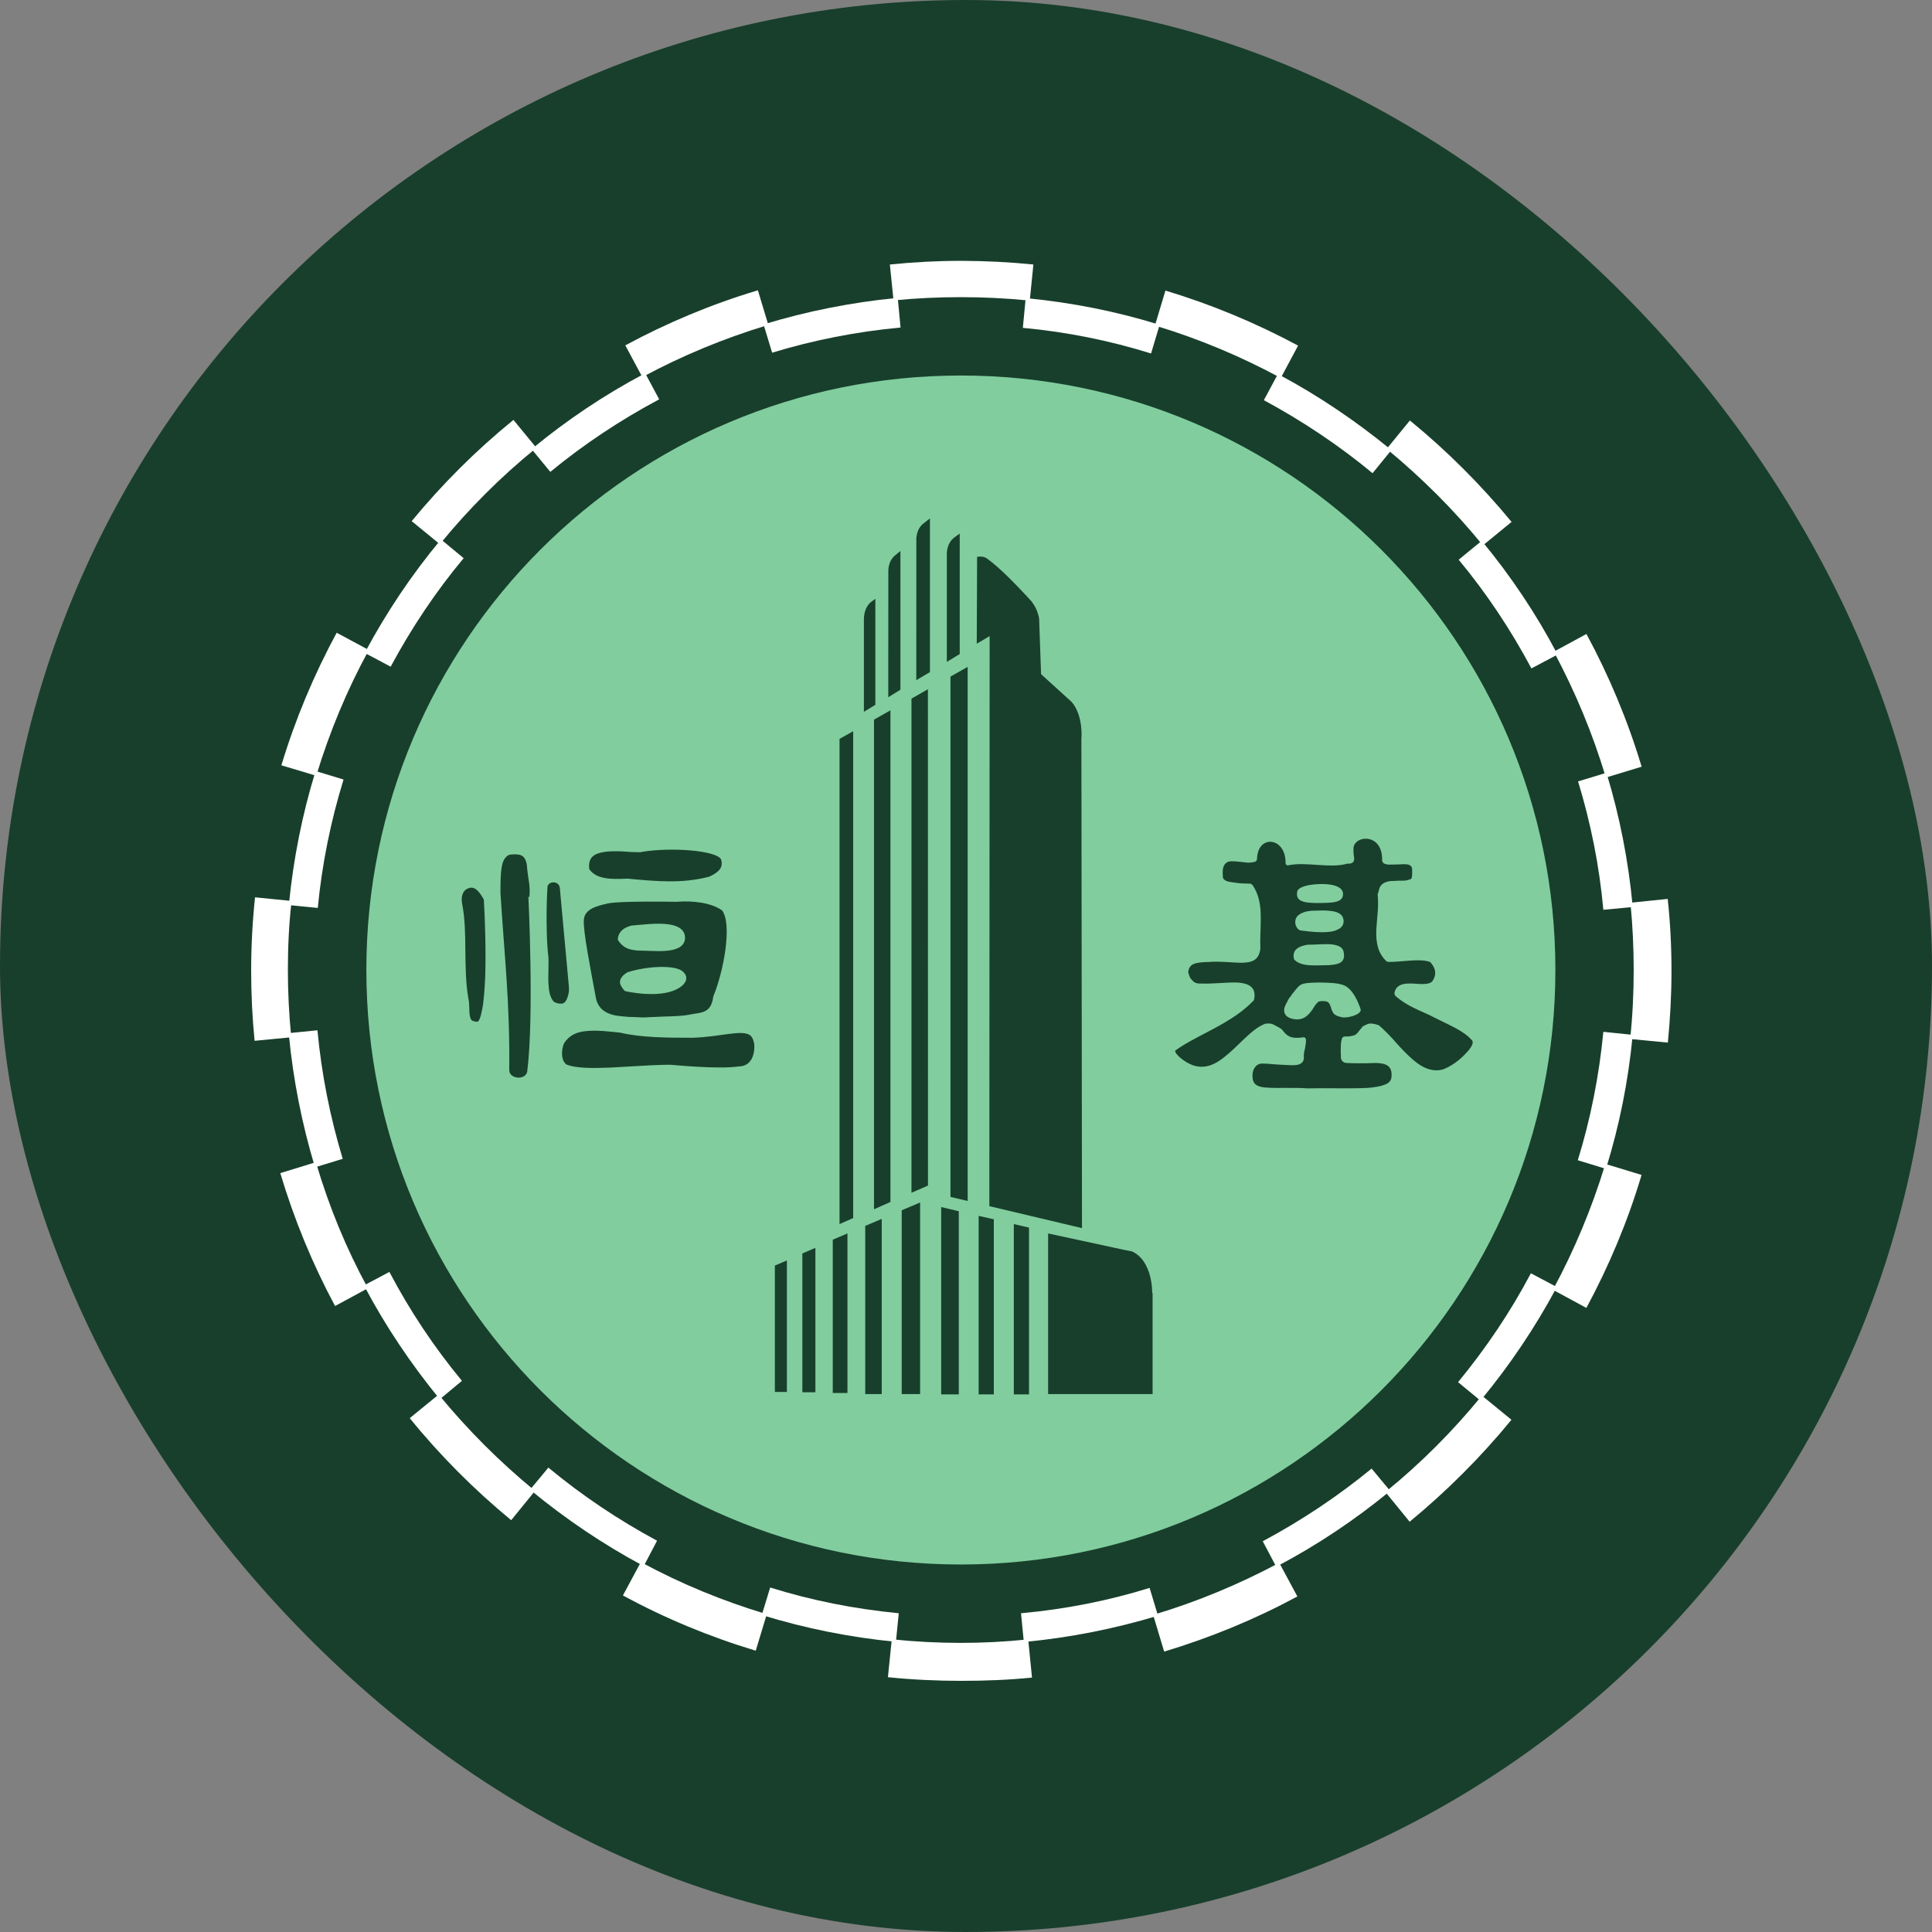 <svg width="200" height="200" viewBox="0 0 200 200" fill="none" xmlns="http://www.w3.org/2000/svg">
<rect x="0" y="0" width="200" height="200" fill="#808080" stroke="none"/>
<rect width="200" height="200" rx="100" fill="#183F2C"/>
<g clip-path="url(#clip0_1781_5991)">
<path d="M37.925 100.407C37.925 66.418 65.476 38.873 99.469 38.873C133.448 38.873 161.013 66.418 161.013 100.407C161.013 134.4 133.448 161.957 99.469 161.957C65.476 161.957 37.925 134.4 37.925 100.407Z" fill="#81CD9E"/>
<path d="M106.523 144.344H104.951V126.717L106.523 127.08V144.344ZM102.88 144.344H101.309V125.868L102.88 126.219V144.344ZM99.254 144.344H97.431V124.954L99.254 125.384V144.344ZM98.393 123.904V70.04L100.172 69.035V124.322L98.393 123.904ZM86.908 126.717V76.489L88.321 75.695V126.092L86.908 126.717ZM90.477 125.182V74.497L92.179 73.532V124.428L90.477 125.182ZM94.355 123.473V72.321L96.057 71.348L96.064 122.733L94.355 123.473ZM89.431 73.691V64.012C89.444 63.659 89.542 62.868 90.101 62.37L90.616 61.987V72.96L89.431 73.691ZM91.953 72.177L91.96 59.34C91.96 59.34 91.953 59.246 91.96 59.071C91.974 58.674 92.081 57.907 92.717 57.446L93.211 57.039V71.403L91.953 72.177ZM91.961 59.333V59.07C91.953 59.238 91.961 59.333 91.961 59.333ZM94.854 70.41L94.86 56.073L94.854 55.868C94.86 55.481 94.961 54.704 95.557 54.223L96.267 53.664V69.579L94.854 70.41ZM98.016 68.516V57.584C98.016 57.584 98.002 57.446 98.016 57.281C98.03 56.874 98.167 56.117 98.752 55.669L99.35 55.236V67.709L98.016 68.516ZM98.016 57.584V57.281C98.002 57.446 98.016 57.584 98.016 57.584ZM107.771 69.792L110.953 72.678C112.178 74.138 111.945 76.483 111.945 76.483L112.007 127.134L102.416 124.859L102.446 67.78V65.846L101.113 66.636L101.15 57.644C101.15 57.644 101.77 57.506 102.182 57.826C103.519 58.761 105.483 60.843 106.634 62.087C107.205 62.716 107.461 63.44 107.568 64.012L107.771 69.792ZM80.214 144.088V131.009L81.458 130.484V144.095H80.214M83.06 144.128V129.758L84.409 129.179V144.128H83.06ZM86.208 144.208V128.331L87.728 127.684V144.203H86.208M89.569 144.317V126.905L91.278 126.178V144.317H89.569ZM93.344 144.317V125.29L95.251 124.483V144.317H93.344ZM119.316 133.862V144.317H108.501V127.685L116.285 129.368L117.174 129.542C119.351 130.525 119.276 133.834 119.276 133.834L119.316 133.862Z" fill="#183F2C"/>
<path d="M106.977 27.382L106.6 31.122L106.496 31.108C104.188 30.873 101.824 30.762 99.462 30.762C97.141 30.762 94.853 30.866 92.586 31.091H92.496L92.119 27.382C94.551 27.133 97.031 27.002 99.516 27.002C102.039 27.009 104.525 27.133 106.977 27.382ZM134.377 35.778L132.588 39.125L132.482 39.072C128.432 36.888 124.133 35.082 119.652 33.726L119.558 33.7L120.646 30.08C125.463 31.533 130.03 33.444 134.377 35.778ZM156.478 54.028L153.5 56.466L153.44 56.379C150.514 52.79 147.203 49.49 143.637 46.54L143.54 46.473L145.952 43.529C149.803 46.677 153.316 50.196 156.478 54.028ZM169.941 79.369L166.22 80.499L166.206 80.402C164.871 75.904 163.057 71.605 160.894 67.538L160.847 67.463L164.228 65.63C166.57 69.97 168.494 74.552 169.941 79.369ZM172.655 107.931L168.756 107.554L168.763 107.44C169.009 105.14 169.119 102.77 169.119 100.407C169.119 98.085 169.009 95.805 168.789 93.555L168.783 93.45L172.641 93.056C172.904 95.502 173.032 97.982 173.032 100.498C173.032 103.011 172.895 105.496 172.655 107.931ZM164.222 135.395L160.764 133.524L160.791 133.458C162.981 129.393 164.787 125.075 166.149 120.608L166.187 120.488L169.935 121.63C168.494 126.462 166.57 131.036 164.222 135.395ZM145.925 157.53L143.423 154.462L143.506 154.382C147.095 151.461 150.397 148.151 153.323 144.572L153.421 144.484L156.465 146.974C153.296 150.843 149.76 154.369 145.925 157.53ZM120.515 170.973L119.373 167.178L119.488 167.138C123.982 165.792 128.258 164.001 132.325 161.836L132.43 161.782L134.303 165.266C129.96 167.609 125.338 169.52 120.515 170.973ZM91.917 173.623L92.317 169.708H92.427C94.742 169.951 97.09 170.071 99.468 170.071C101.783 170.071 104.056 169.951 106.304 169.721H106.439L106.832 173.664C104.407 173.906 101.981 174 99.515 174C96.967 174 94.427 173.88 91.917 173.623ZM64.484 165.159L66.344 161.701L66.428 161.755C70.485 163.948 74.79 165.724 79.268 167.07L79.373 167.111L78.235 170.879C73.405 169.425 68.817 167.514 64.484 165.159ZM42.416 146.806L45.407 144.364L45.477 144.444C48.424 148.031 51.717 151.32 55.307 154.274L55.371 154.354L52.919 157.369C49.066 154.194 45.538 150.654 42.416 146.806ZM29.017 121.442L32.691 120.312L32.731 120.418C34.066 124.926 35.839 129.232 38.029 133.255L38.076 133.363L34.686 135.199C32.344 130.833 30.451 126.247 29.017 121.442ZM26.4 92.891L30.174 93.265V93.372C29.912 95.68 29.801 98.025 29.801 100.406C29.801 102.714 29.919 105.012 30.14 107.272L30.147 107.38L26.356 107.743C26.118 105.361 26 102.937 26 100.504C26 97.935 26.138 95.391 26.4 92.891ZM34.853 65.5L38.16 67.278L38.124 67.393C35.927 71.424 34.137 75.715 32.765 80.216L32.758 80.311L29.128 79.224C30.575 74.427 32.509 69.839 34.853 65.5ZM53.151 43.468L55.523 46.354L55.439 46.435C51.836 49.358 48.543 52.659 45.602 56.248L45.518 56.322L42.619 53.948C45.767 50.123 49.305 46.593 53.151 43.468ZM78.457 30.053L79.537 33.635L79.426 33.669C74.955 35.021 70.65 36.804 66.599 38.98L66.495 39.038L64.733 35.752C69.058 33.417 73.66 31.486 78.457 30.053Z" fill="white"/>
<path d="M79.042 33.582L79.137 33.555C83.547 32.217 88.115 31.307 92.804 30.846L92.935 30.84L93.225 33.905C88.644 34.332 84.193 35.213 79.93 36.509L79.042 33.582ZM106.18 30.86L106.274 30.867C111.001 31.328 115.563 32.237 119.951 33.595L120.046 33.628L119.157 36.592C114.886 35.26 110.462 34.365 105.884 33.938L106.18 30.86ZM132.291 38.712L132.379 38.769C136.506 40.973 140.371 43.59 143.961 46.533L144.035 46.594L142.088 48.985C138.61 46.106 134.844 43.59 130.834 41.426L132.291 38.712ZM153.393 55.979L153.453 56.067C156.404 59.643 159.014 63.535 161.184 67.656L161.252 67.754L158.531 69.193C156.395 65.19 153.889 61.416 151.002 57.941L153.393 55.979ZM166.311 79.995L166.325 80.086C167.666 84.503 168.568 89.068 169.009 93.781L169.039 93.892L165.978 94.181C165.564 89.6 164.663 85.156 163.36 80.891L166.311 79.995ZM169.009 107.125V107.22C168.554 111.951 167.633 116.524 166.281 120.891L166.246 120.998L163.333 120.109C164.649 115.845 165.537 111.404 165.978 106.815L169.009 107.125ZM161.157 133.23L161.114 133.325C158.904 137.443 156.287 141.331 153.335 144.895L153.263 144.997L150.938 143.08C153.803 139.603 156.36 135.82 158.476 131.811L161.157 133.23ZM143.89 154.315L143.815 154.416C140.226 157.363 136.34 159.959 132.214 162.133L132.116 162.193L130.72 159.55C134.737 157.403 138.49 154.893 141.989 152.028L143.89 154.315ZM119.868 167.233L119.777 167.285C115.384 168.604 110.803 169.52 106.097 169.971H105.986L105.696 167.003C110.285 166.587 114.742 165.705 119.007 164.379L119.868 167.233ZM92.745 169.951H92.647C87.944 169.493 83.369 168.564 78.972 167.219L78.861 167.179L79.729 164.34C83.995 165.672 88.445 166.56 93.04 167.003L92.745 169.951ZM66.647 162.105L66.536 162.066C62.418 159.859 58.54 157.235 54.964 154.287L54.866 154.214L56.767 151.927C60.242 154.805 63.989 157.323 68.019 159.495L66.647 162.105ZM45.538 144.842L45.463 144.774C42.513 141.154 39.923 137.307 37.727 133.161L37.676 133.067L40.31 131.668C42.43 135.705 44.96 139.487 47.819 142.944L45.538 144.842ZM32.62 120.836L32.58 120.743C31.251 116.322 30.346 111.747 29.899 107.072L29.892 106.95L32.862 106.654C33.29 111.243 34.184 115.683 35.479 119.962L32.62 120.836ZM29.899 93.693L29.912 93.595C30.374 88.896 31.292 84.3 32.634 79.934L32.674 79.817L35.564 80.698C34.245 84.977 33.337 89.407 32.896 93.989L29.899 93.693ZM37.767 67.595L37.807 67.49C40.014 63.376 42.617 59.492 45.585 55.922L45.649 55.835L47.997 57.782C45.118 61.227 42.591 65.018 40.442 69.014L37.767 67.595ZM55.031 46.493L55.122 46.422C58.698 43.468 62.576 40.872 66.711 38.679L66.785 38.625L68.239 41.339C64.228 43.476 60.454 45.982 56.968 48.848L55.031 46.493Z" fill="white"/>
<path d="M77.586 107.126C78 107.354 78.084 108.135 78.084 108.135C78.144 109.333 77.67 110.395 76.472 110.395C74.43 110.718 69.395 110.22 69.374 110.22C66.979 110.235 64.056 110.517 62.259 110.543C60.433 110.597 59.218 110.463 58.606 110.179C58.055 109.708 58.099 108.699 58.388 108C58.923 107.179 59.684 106.816 60.722 106.735C61.789 106.614 63.235 106.802 64.187 106.898C66.371 107.414 69.031 107.428 71.746 107.428C74.66 107.314 76.665 106.601 77.586 107.126Z" fill="#183F2C"/>
<path d="M58.889 102.117C58.93 102.55 58.889 102.813 58.751 103.232C58.606 103.674 58.388 103.878 58.173 103.895C57.85 103.916 57.338 103.838 57.173 103.495C56.988 103.149 56.884 102.937 56.817 102.305C56.666 101.077 56.885 99.539 56.72 98.624C56.549 96.785 56.541 93.966 56.679 91.749C56.851 91.177 57.884 91.177 57.954 91.933" fill="#183F2C"/>
<path d="M54.577 110.933C54.393 111.862 52.717 111.7 52.717 110.778C52.794 103.75 52.216 99.017 51.809 92.444C51.809 91.445 51.809 90.48 51.947 89.716C52.064 88.929 52.455 88.559 52.794 88.468C53.938 88.357 54.315 88.538 54.53 89.447C54.564 90.053 54.688 90.809 54.748 91.23C54.819 91.597 54.866 92.229 54.799 92.925L54.695 92.76C54.695 92.754 55.307 105.147 54.577 110.933Z" fill="#183F2C"/>
<path d="M49.457 92.222C49.726 92.492 49.928 92.831 50.085 93.128C50.21 95.166 50.311 98.355 50.23 101.077C50.166 102.425 50.085 103.668 49.907 104.535C49.816 104.973 49.733 105.309 49.624 105.538C49.52 105.753 49.436 105.779 49.402 105.779C49.036 105.705 48.77 105.753 48.666 105.281C48.528 104.783 48.625 103.895 48.5 103.447C48.211 101.86 48.197 100.145 48.174 98.446C48.161 96.737 48.141 95.041 47.831 93.504C47.7 92.713 47.949 92.084 48.588 91.926C48.901 91.822 49.185 91.947 49.457 92.222Z" fill="#183F2C"/>
<path d="M64.181 101.709C64.188 101.878 64.272 102.035 64.346 102.143C64.416 102.281 64.511 102.379 64.602 102.503L64.74 102.609C65.995 102.877 69.099 103.318 70.61 102.043L70.741 101.917C70.815 101.834 70.906 101.732 70.967 101.595C71.118 101.269 71.078 100.872 70.603 100.505C69.715 99.88 66.987 100.004 64.945 100.65C64.386 100.999 64.161 101.353 64.181 101.709ZM63.953 97.205L63.997 97.356C64.491 98.08 65.009 98.322 66.055 98.403C66.876 98.403 68 98.501 68.921 98.433C69.802 98.363 70.767 98.127 70.906 97.246C71.024 96.055 69.86 95.712 68.757 95.641C67.625 95.567 66.24 95.746 65.332 95.82C64.609 96.034 64.05 96.377 63.953 97.205ZM65.062 105.268C64.561 105.227 64.056 105.188 63.582 105.093C62.674 104.878 61.99 104.447 61.715 103.448C61.399 101.753 61.066 100.024 60.813 98.52C60.557 97.02 60.399 95.819 60.439 95.22C60.52 94.154 61.63 93.801 62.962 93.518C64.2 93.249 69.992 93.354 70.016 93.354C71.779 93.209 73.653 93.464 74.756 94.248C75.802 95.668 74.941 100.492 73.837 103.16C73.605 104.986 72.535 104.791 71.365 105.034C70.759 105.174 69.512 105.215 68.823 105.229C68.106 105.27 67.342 105.282 66.548 105.33C66.088 105.296 65.567 105.281 65.062 105.268Z" fill="#183F2C"/>
<path d="M60.999 89.965C60.854 88.771 61.487 88.351 62.57 88.192C63.128 88.105 63.774 88.112 64.416 88.138C65.076 88.192 65.731 88.226 66.31 88.226L66.364 88.199C69.533 87.657 74.286 88.061 74.653 88.986C74.922 89.921 74.246 90.348 73.438 90.749C70.636 91.486 67.969 91.243 64.951 90.954C63.32 91.032 61.722 91.052 60.999 89.965Z" fill="#183F2C"/>
<path d="M140.859 104.528L140.805 104.327C140.391 103.173 139.826 102.325 139.214 102.035C138.609 101.754 137.663 101.727 136.664 101.71C135.736 101.727 134.874 101.717 134.521 102.035C134.309 102.207 134.185 102.399 134.094 102.497L133.845 102.806C133.674 102.998 133.607 103.192 133.468 103.301C133.33 103.516 133.267 103.66 133.199 103.807C133.101 103.957 133.028 104.14 132.964 104.328C132.87 104.744 132.964 105.189 133.592 105.41C134.73 105.781 135.349 105.215 135.777 104.624C135.901 104.483 135.928 104.368 136.032 104.241C136.113 104.086 136.203 103.998 136.291 103.89C136.466 103.689 136.514 103.634 136.857 103.634C137.466 103.627 137.566 103.745 137.724 104.14C137.781 104.247 137.802 104.381 137.835 104.489C137.899 104.597 137.947 104.759 138.028 104.88C138.202 105.095 138.478 105.216 138.836 105.283C139.319 105.469 140.916 105.066 140.859 104.528ZM133.963 99.314C134.507 99.912 135.443 99.946 136.321 99.94C136.808 99.933 137.236 99.912 137.602 99.912C137.953 99.879 138.262 99.848 138.498 99.767C139.11 99.566 139.241 99.105 139.063 98.422C138.952 98.133 138.711 97.968 138.44 97.887C138.188 97.796 137.868 97.755 137.533 97.742C136.863 97.728 136.065 97.796 135.376 97.796C134.528 97.921 133.688 98.281 133.963 99.314ZM134.902 96.35C135.584 96.448 136.56 96.549 137.396 96.481C137.815 96.454 138.208 96.384 138.517 96.206C138.84 96.061 139.09 95.779 139.09 95.365C139.07 94.661 138.551 94.43 137.946 94.325C137.663 94.278 137.296 94.248 136.926 94.248C136.567 94.254 136.162 94.278 135.756 94.278C135.506 94.332 135.335 94.325 135.132 94.385C134.962 94.443 134.755 94.51 134.591 94.614C134.218 94.826 133.99 95.199 134.12 95.751C134.272 96.138 134.461 96.296 134.699 96.336L134.902 96.35ZM134.279 92.36C134.135 93.271 134.875 93.511 136.644 93.478C137.919 93.457 139.076 93.457 139.029 92.505C138.985 91.715 137.775 91.472 136.573 91.519C135.369 91.563 134.323 91.822 134.279 92.36ZM146.393 104.353C147.076 104.702 147.847 104.985 148.535 105.361C150.036 106.129 151.54 106.694 152.414 107.731C152.585 108.08 152.158 108.658 151.503 109.291C150.883 109.918 150.029 110.474 149.341 110.717C148.072 111.04 146.938 110.381 145.822 109.291C145.256 108.754 144.704 108.161 144.197 107.569C143.659 106.99 143.245 106.572 142.727 106.129C142.319 105.987 141.785 105.872 141.495 106.047C141.351 106.129 141.121 106.195 141.041 106.29C140.958 106.411 140.826 106.546 140.752 106.642C140.604 106.842 140.49 107.004 140.294 107.125C140.089 107.219 139.765 107.314 139.187 107.3C139.111 107.3 138.986 107.38 138.946 107.44C138.814 107.784 138.8 108.094 138.8 108.417C138.774 108.753 138.808 109.088 138.814 109.519C138.835 109.754 138.993 109.909 139.172 109.997C139.345 110.085 140.805 110.057 140.998 110.071C141.424 110.085 141.95 110.038 142.451 110.038C143.456 110.071 144.173 110.306 144.042 111.511C144.015 111.833 143.837 112.089 143.389 112.271C142.943 112.452 142.306 112.567 141.541 112.621C140.012 112.709 136.856 112.621 135.308 112.668C134.328 112.567 132.122 112.668 131.221 112.593C130.292 112.553 129.807 112.337 129.69 111.746C129.562 110.987 129.794 110.34 130.406 110.125C130.648 110.085 130.966 110.098 131.333 110.125C131.725 110.178 133.207 110.261 133.543 110.266C133.903 110.28 134.279 110.28 134.554 110.152C134.875 110.011 135.025 109.721 134.968 109.318C134.968 109.021 135.032 108.8 135.092 108.544C135.107 108.389 135.14 108.26 135.163 108.106C135.191 107.965 135.205 107.783 135.191 107.628C135.191 107.474 135.052 107.347 134.902 107.386C133.784 107.542 133.397 107.332 133.033 106.963L132.687 106.558C132.587 106.45 132.146 106.236 132 106.155C131.702 105.967 131.456 105.913 130.958 105.979C130.056 106.357 129.511 106.896 128.801 107.542C128.111 108.207 127.438 108.887 126.715 109.451C125.37 110.528 123.924 110.96 122.155 109.479C122.155 109.479 121.438 108.848 121.72 108.712C121.976 108.557 122.208 108.376 122.208 108.376C123.442 107.595 124.751 106.989 126.033 106.278C127.348 105.551 128.677 104.73 129.807 103.541C130.154 102.088 129.09 101.758 128.031 101.708C126.941 101.681 125.538 101.859 124.415 101.818C123.836 101.846 123.587 101.695 123.422 101.475C123.305 101.337 123.237 101.325 123.187 101.166C123.09 101.022 123.062 100.746 122.994 100.629C123.133 99.814 123.553 99.609 125.191 99.582C125.716 99.531 126.335 99.559 126.86 99.582C127.401 99.615 128.044 99.663 128.518 99.663C129.525 99.642 130.332 99.478 130.477 98.169C130.417 97.079 130.537 95.949 130.51 94.842C130.504 93.719 130.332 92.575 129.649 91.603L129.465 91.478C129.03 91.465 128.353 91.465 127.741 91.361C127.17 91.273 126.816 91.253 126.597 90.88C126.541 90.124 126.526 89.538 127.078 89.232C127.189 89.178 127.327 89.158 127.542 89.158C127.774 89.158 128.037 89.177 128.313 89.211C128.595 89.248 128.871 89.275 129.154 89.302C129.43 89.302 129.695 89.283 129.951 89.198C130.022 89.158 130.126 89.027 130.126 88.966C130.14 86.346 133.12 86.608 133.08 89.343C133.08 89.501 133.211 89.612 133.383 89.572C133.816 89.481 134.301 89.448 134.836 89.455C135.361 89.461 135.894 89.501 136.434 89.538C137.497 89.605 138.592 89.669 139.452 89.407C139.825 89.427 140.171 89.357 140.185 88.923C140.185 88.724 140.08 88.371 140.113 87.836C140.101 87.238 140.783 86.733 141.595 86.837C142.317 86.938 143.125 87.527 143.078 89.138L143.21 89.35C143.429 89.495 143.73 89.515 143.987 89.501C144.248 89.501 145.019 89.488 145.295 89.461C145.846 89.461 146.122 89.552 146.183 89.936C146.2 90.763 146.183 90.922 146.012 91.019C145.907 91.059 145.598 91.15 145.393 91.164C145.185 91.164 144.505 91.164 144.236 91.204C143.788 91.164 143.23 91.342 142.988 91.625C142.726 91.907 142.746 92.314 142.615 92.557C142.678 93.273 142.665 93.859 142.615 94.471C142.567 95.07 142.507 95.682 142.473 96.278C142.436 97.469 142.58 98.64 143.547 99.528L143.691 99.575C144.347 99.598 145.198 99.487 145.999 99.44C146.8 99.383 147.515 99.389 148.044 99.585C148.622 100.197 148.761 100.856 148.28 101.58C148.134 101.741 147.872 101.842 147.515 101.856C147.115 101.894 146.709 101.842 146.288 101.821C145.894 101.801 145.441 101.801 145.077 101.933C144.677 102.072 144.401 102.36 144.347 102.868L144.442 103.09C145.021 103.6 145.69 104.016 146.393 104.353Z" fill="#183F2C"/>
</g>
<defs>
<clipPath id="clip0_1781_5991">
<rect width="147.032" height="147" fill="white" transform="translate(26 27)"/>
</clipPath>
</defs>
</svg>
